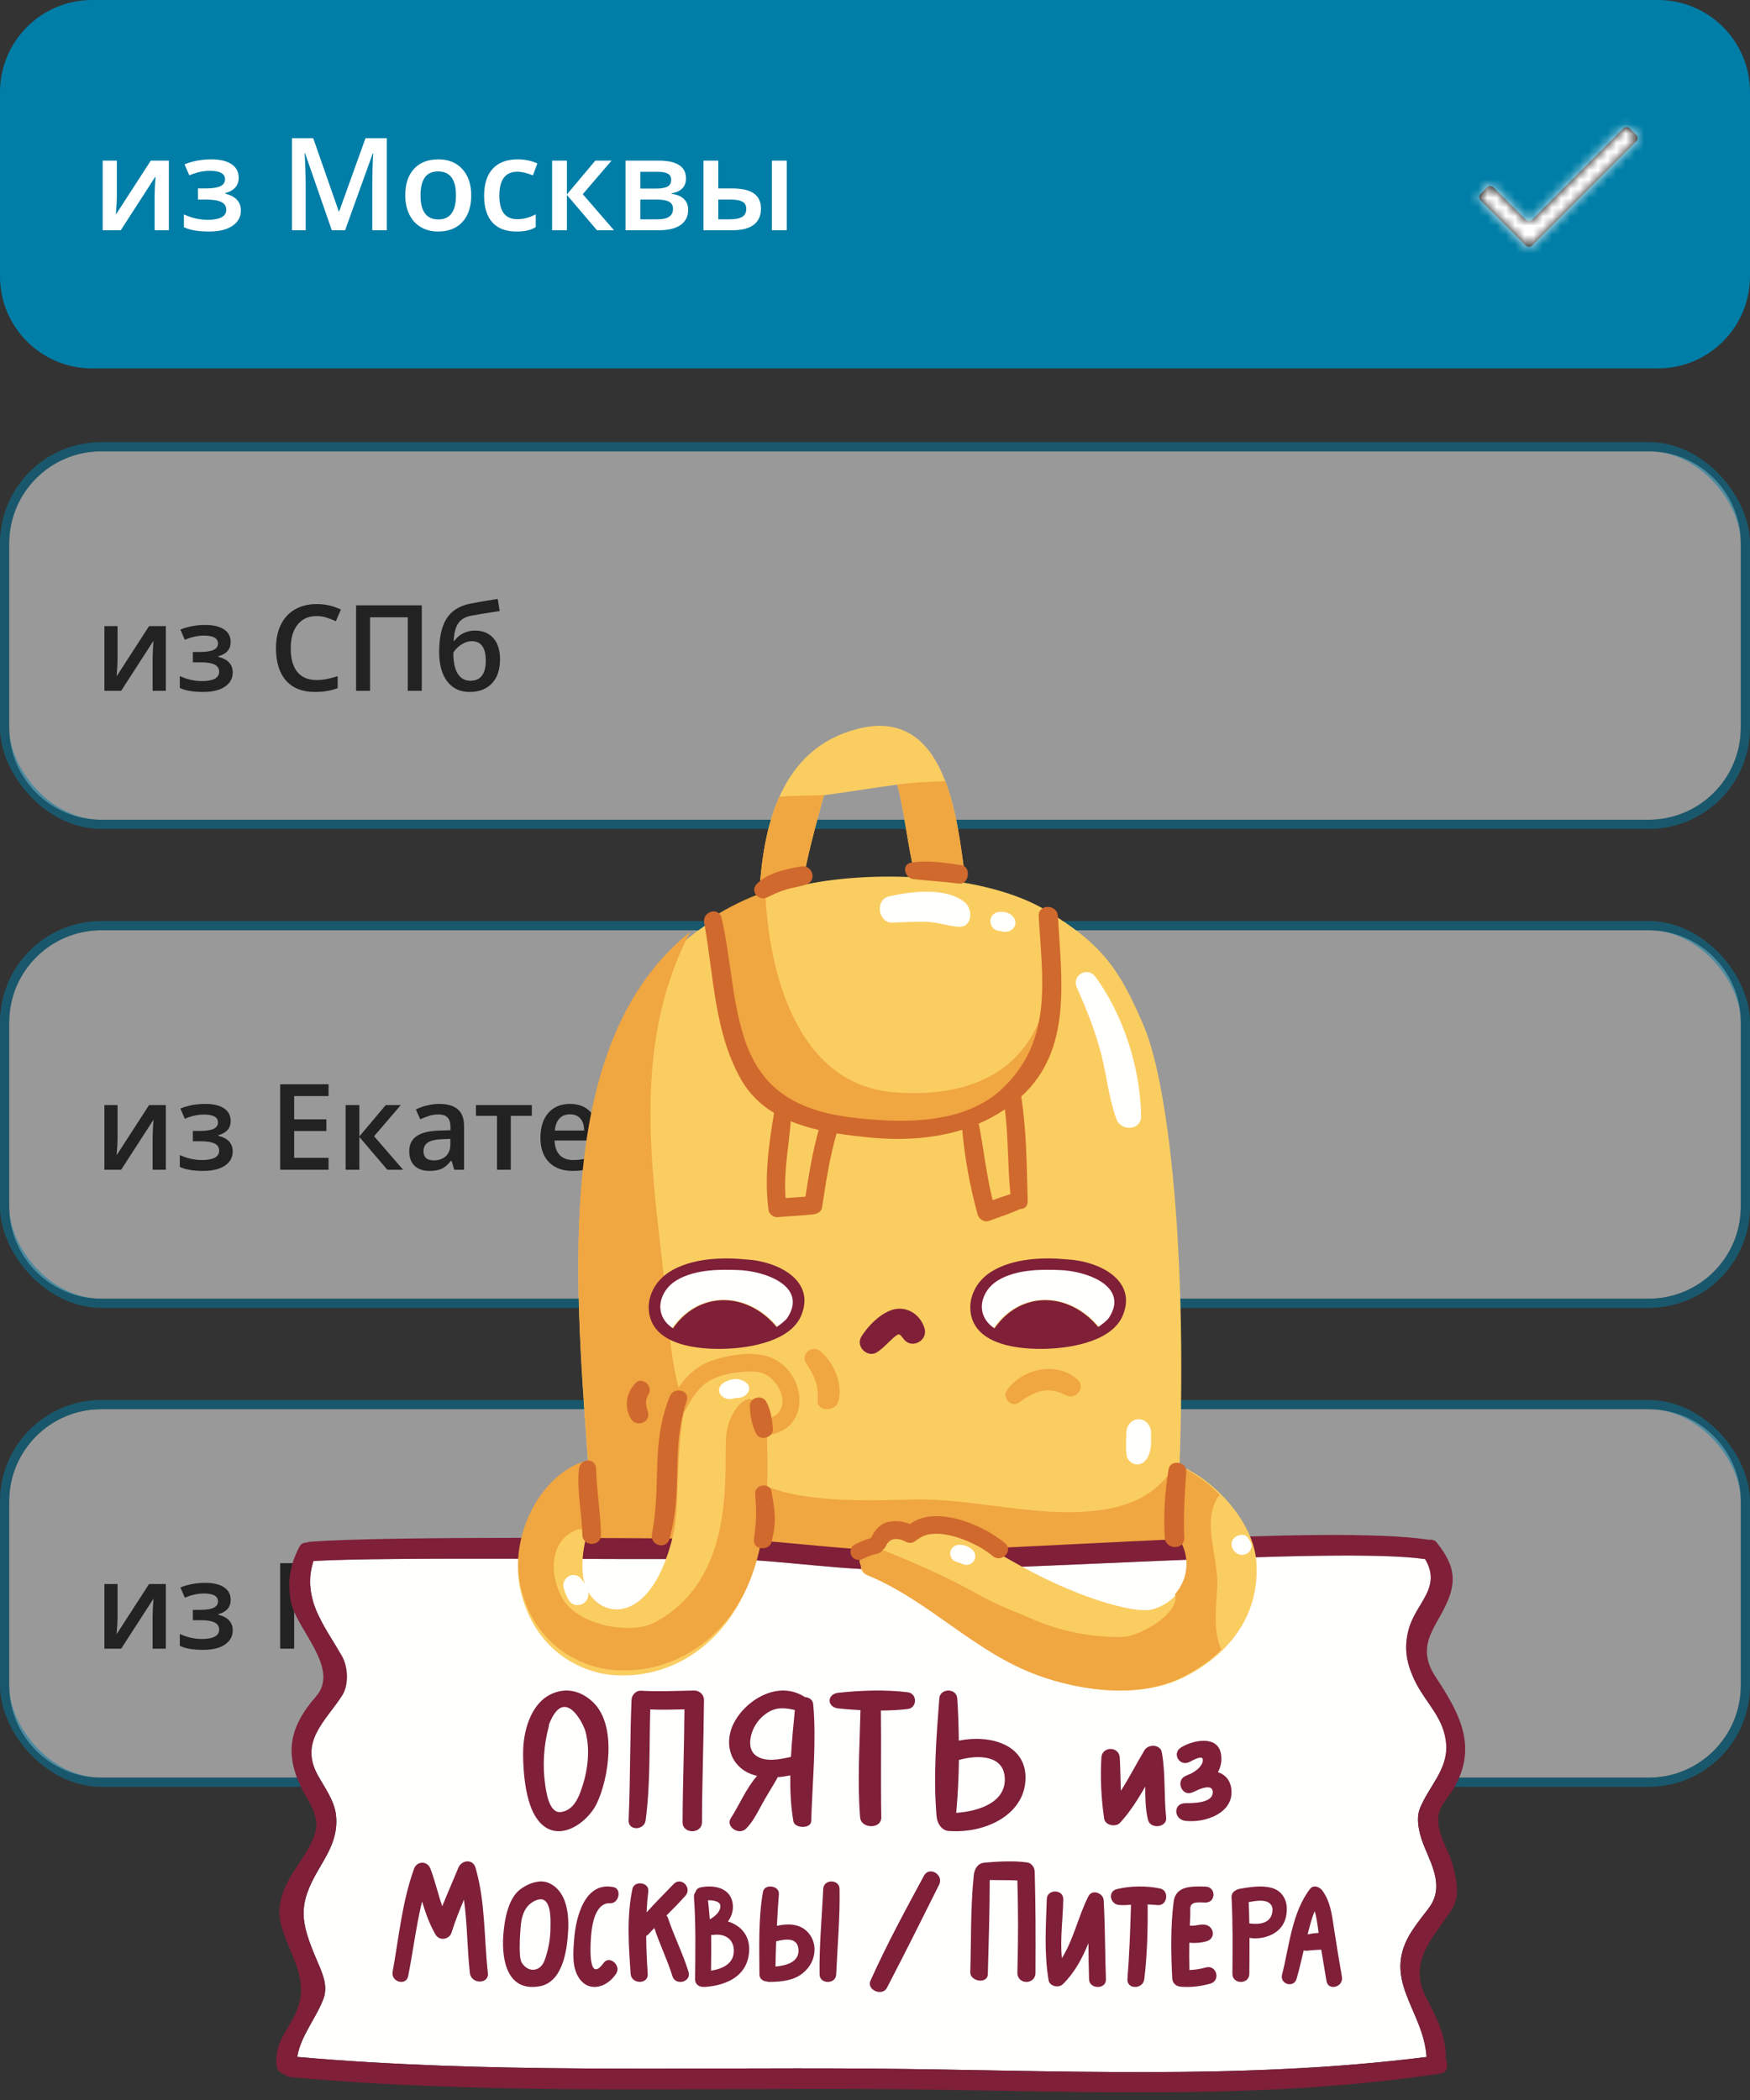 <svg width="190" height="228" viewBox="0 0 190 228" fill="none" xmlns="http://www.w3.org/2000/svg">
<rect x="0" y="0" width="190" height="228" fill="#333333" stroke="none"/>
<path fill-rule="evenodd" clip-rule="evenodd" d="M0 10C0 4.477 4.477 0 10 0H180C185.523 0 190 4.477 190 10V30C190 35.523 185.523 40 180 40H10C4.477 40 0 35.523 0 30V10Z" fill="#007EA7"/>
<path d="M166.354 23.846C166.158 24.042 165.842 24.042 165.646 23.846L162.154 20.354C161.958 20.158 161.642 20.158 161.446 20.354L160.754 21.046C160.558 21.242 160.558 21.558 160.754 21.753L165.646 26.646C165.842 26.842 166.158 26.842 166.354 26.646L177.646 15.354C177.842 15.158 177.842 14.842 177.646 14.646L176.954 13.954C176.758 13.758 176.442 13.758 176.246 13.954L166.354 23.846Z" fill="black"/>
<mask id="mask0_333_7768" style="mask-type:luminance" maskUnits="userSpaceOnUse" x="160" y="13" width="18" height="14">
<path d="M166.354 23.846C166.158 24.042 165.842 24.042 165.646 23.846L162.154 20.354C161.958 20.158 161.642 20.158 161.446 20.354L160.754 21.046C160.558 21.242 160.558 21.558 160.754 21.753L165.646 26.646C165.842 26.842 166.158 26.842 166.354 26.646L177.646 15.354C177.842 15.158 177.842 14.842 177.646 14.646L176.954 13.954C176.758 13.758 176.442 13.758 176.246 13.954L166.354 23.846Z" fill="white"/>
</mask>
<g mask="url(#mask0_333_7768)">
<rect x="157" y="8" width="24" height="24" fill="white"/>
</g>
<path fill-rule="evenodd" clip-rule="evenodd" d="M1 59C1 53.477 5.477 49 11 49H179C184.523 49 189 53.477 189 59V79C189 84.523 184.523 89 179 89H11C5.477 89 1 84.523 1 79V59Z" fill="white" fill-opacity="0.5"/>
<path d="M12.762 67.98V71.579C12.762 71.998 12.728 72.613 12.661 73.426L16.184 67.98H18.005V75H16.571V71.464C16.571 71.27 16.581 70.954 16.602 70.519C16.628 70.083 16.649 69.765 16.666 69.566L13.156 75H11.334V67.98H12.762ZM21.681 70.785C22.362 70.785 22.863 70.711 23.185 70.563C23.507 70.411 23.668 70.178 23.668 69.865C23.668 69.293 23.16 69.008 22.144 69.008C21.467 69.008 20.775 69.16 20.068 69.465L19.586 68.354C20.403 68.02 21.304 67.853 22.29 67.853C23.162 67.853 23.839 68.013 24.321 68.335C24.804 68.652 25.045 69.109 25.045 69.706C25.045 70.493 24.594 71.009 23.693 71.255V71.306C24.256 71.458 24.658 71.676 24.899 71.96C25.144 72.243 25.267 72.594 25.267 73.013C25.267 73.656 24.984 74.171 24.416 74.556C23.854 74.936 23.067 75.127 22.055 75.127C20.951 75.127 20.106 74.981 19.523 74.689V73.4C20.297 73.764 21.099 73.946 21.928 73.946C22.525 73.946 22.984 73.864 23.306 73.699C23.631 73.529 23.794 73.273 23.794 72.931C23.794 72.579 23.631 72.321 23.306 72.156C22.98 71.991 22.476 71.909 21.795 71.909H20.938V70.785H21.681ZM34.37 66.888C33.498 66.888 32.812 67.197 32.313 67.814C31.814 68.432 31.564 69.285 31.564 70.373C31.564 71.511 31.803 72.372 32.281 72.956C32.764 73.54 33.46 73.832 34.37 73.832C34.763 73.832 35.144 73.794 35.512 73.718C35.88 73.637 36.263 73.536 36.661 73.413V74.714C35.933 74.989 35.108 75.127 34.185 75.127C32.827 75.127 31.784 74.716 31.056 73.895C30.328 73.07 29.964 71.892 29.964 70.36C29.964 69.395 30.14 68.551 30.491 67.827C30.847 67.103 31.359 66.549 32.027 66.164C32.696 65.779 33.481 65.586 34.382 65.586C35.33 65.586 36.206 65.785 37.01 66.183L36.464 67.446C36.151 67.298 35.819 67.169 35.468 67.059C35.121 66.945 34.755 66.888 34.37 66.888ZM45.795 75H44.272V67.021H40.178V75H38.661V65.72H45.795V75ZM47.681 70.785C47.681 69.219 47.945 68.016 48.474 67.173C49.007 66.331 49.854 65.79 51.013 65.548C51.889 65.371 52.898 65.197 54.041 65.028L54.251 66.342C52.862 66.553 51.847 66.718 51.204 66.837C50.539 66.96 50.059 67.233 49.763 67.656C49.471 68.079 49.301 68.716 49.255 69.566H49.35C49.591 69.215 49.907 68.944 50.296 68.754C50.685 68.559 51.102 68.462 51.546 68.462C52.41 68.462 53.083 68.735 53.565 69.281C54.047 69.827 54.289 70.593 54.289 71.579C54.289 72.709 53.995 73.582 53.406 74.2C52.822 74.818 52.012 75.127 50.975 75.127C49.947 75.127 49.141 74.746 48.557 73.984C47.973 73.223 47.681 72.156 47.681 70.785ZM51.077 73.908C52.185 73.908 52.74 73.18 52.74 71.725C52.74 70.32 52.238 69.617 51.235 69.617C50.96 69.617 50.694 69.676 50.435 69.795C50.177 69.913 49.938 70.07 49.718 70.265C49.502 70.459 49.335 70.66 49.217 70.868C49.217 71.866 49.376 72.624 49.693 73.14C50.01 73.652 50.471 73.908 51.077 73.908Z" fill="#222222"/>
<rect x="0.5" y="48.5" width="189" height="41" rx="10.5" stroke="#007EA7" stroke-opacity="0.5"/>
<path fill-rule="evenodd" clip-rule="evenodd" d="M1 111C1 105.477 5.477 101 11 101H179C184.523 101 189 105.477 189 111V131C189 136.523 184.523 141 179 141H11C5.477 141 1 136.523 1 131V111Z" fill="white" fill-opacity="0.5"/>
<path d="M12.762 119.979V123.579C12.762 123.998 12.728 124.613 12.661 125.426L16.184 119.979H18.005V127H16.571V123.464C16.571 123.27 16.581 122.954 16.602 122.519C16.628 122.083 16.649 121.765 16.666 121.566L13.156 127H11.334V119.979H12.762ZM21.681 122.785C22.362 122.785 22.863 122.711 23.185 122.563C23.507 122.411 23.668 122.178 23.668 121.865C23.668 121.293 23.16 121.008 22.144 121.008C21.467 121.008 20.775 121.16 20.068 121.465L19.586 120.354C20.403 120.02 21.304 119.853 22.29 119.853C23.162 119.853 23.839 120.013 24.321 120.335C24.804 120.652 25.045 121.109 25.045 121.706C25.045 122.493 24.594 123.009 23.693 123.255V123.306C24.256 123.458 24.658 123.676 24.899 123.959C25.144 124.243 25.267 124.594 25.267 125.013C25.267 125.656 24.984 126.171 24.416 126.556C23.854 126.937 23.067 127.127 22.055 127.127C20.951 127.127 20.106 126.981 19.523 126.689V125.4C20.297 125.764 21.099 125.946 21.928 125.946C22.525 125.946 22.984 125.864 23.306 125.699C23.631 125.529 23.794 125.273 23.794 124.931C23.794 124.579 23.631 124.321 23.306 124.156C22.98 123.991 22.476 123.909 21.795 123.909H20.938V122.785H21.681ZM35.671 127H30.421V117.72H35.671V119.002H31.939V121.528H35.436V122.798H31.939V125.711H35.671V127ZM41.879 119.979H43.517L40.616 123.363L43.764 127H42.05L39.016 123.439V127H37.524V119.979H39.016V123.388L41.879 119.979ZM49.318 127L49.02 126.022H48.969C48.631 126.45 48.29 126.742 47.947 126.898C47.605 127.051 47.164 127.127 46.627 127.127C45.937 127.127 45.398 126.941 45.008 126.568C44.623 126.196 44.431 125.669 44.431 124.988C44.431 124.264 44.699 123.718 45.237 123.35C45.774 122.982 46.593 122.781 47.693 122.747L48.906 122.709V122.334C48.906 121.886 48.8 121.552 48.588 121.332C48.381 121.107 48.057 120.995 47.617 120.995C47.258 120.995 46.913 121.048 46.583 121.154C46.252 121.26 45.935 121.384 45.63 121.528L45.148 120.462C45.529 120.263 45.946 120.113 46.398 120.011C46.851 119.905 47.279 119.853 47.681 119.853C48.574 119.853 49.246 120.047 49.699 120.437C50.156 120.826 50.385 121.437 50.385 122.271V127H49.318ZM47.097 125.984C47.638 125.984 48.072 125.834 48.398 125.534C48.728 125.229 48.893 124.804 48.893 124.258V123.648L47.992 123.687C47.289 123.712 46.777 123.83 46.456 124.042C46.138 124.249 45.98 124.569 45.98 125C45.98 125.314 46.073 125.557 46.259 125.73C46.445 125.9 46.724 125.984 47.097 125.984ZM57.742 119.979V121.147H55.456V127H53.959V121.147H51.673V119.979H57.742ZM62.16 127.127C61.068 127.127 60.213 126.81 59.595 126.175C58.982 125.536 58.675 124.658 58.675 123.541C58.675 122.394 58.96 121.492 59.532 120.836C60.103 120.181 60.888 119.853 61.887 119.853C62.813 119.853 63.546 120.134 64.083 120.697C64.62 121.26 64.889 122.034 64.889 123.02V123.826H60.211C60.232 124.507 60.416 125.032 60.763 125.4C61.11 125.764 61.599 125.946 62.23 125.946C62.644 125.946 63.029 125.908 63.385 125.832C63.745 125.752 64.13 125.62 64.54 125.438V126.651C64.176 126.824 63.808 126.947 63.435 127.019C63.063 127.091 62.638 127.127 62.16 127.127ZM61.887 120.982C61.413 120.982 61.032 121.133 60.744 121.433C60.461 121.734 60.291 122.172 60.236 122.747H63.423C63.414 122.167 63.275 121.729 63.004 121.433C62.733 121.133 62.361 120.982 61.887 120.982ZM70.145 127.127C69.256 127.127 68.567 126.807 68.076 126.168H67.987C68.046 126.761 68.076 127.121 68.076 127.248V130.123H66.584V119.979H67.79C67.824 120.111 67.894 120.424 67.999 120.919H68.076C68.541 120.208 69.239 119.853 70.17 119.853C71.046 119.853 71.728 120.17 72.214 120.805C72.705 121.439 72.951 122.33 72.951 123.477C72.951 124.624 72.701 125.519 72.202 126.162C71.707 126.805 71.021 127.127 70.145 127.127ZM69.783 121.071C69.191 121.071 68.757 121.245 68.482 121.592C68.211 121.939 68.076 122.493 68.076 123.255V123.477C68.076 124.332 68.211 124.952 68.482 125.337C68.753 125.718 69.195 125.908 69.809 125.908C70.325 125.908 70.723 125.697 71.002 125.273C71.281 124.85 71.421 124.247 71.421 123.464C71.421 122.677 71.281 122.083 71.002 121.681C70.727 121.274 70.321 121.071 69.783 121.071ZM76.112 119.979V123.579C76.112 123.998 76.078 124.613 76.01 125.426L79.533 119.979H81.355V127H79.92V123.464C79.92 123.27 79.931 122.954 79.952 122.519C79.978 122.083 79.999 121.765 80.016 121.566L76.505 127H74.684V119.979H76.112ZM84.973 119.979V122.798H88.28V119.979H89.772V127H88.28V123.972H84.973V127H83.481V119.979H84.973ZM91.505 122.785C91.505 121.219 91.769 120.015 92.298 119.173C92.832 118.331 93.678 117.79 94.837 117.548C95.713 117.371 96.723 117.197 97.865 117.028L98.075 118.342C96.687 118.553 95.671 118.718 95.028 118.837C94.363 118.96 93.883 119.233 93.587 119.656C93.295 120.079 93.126 120.716 93.079 121.566H93.174C93.415 121.215 93.731 120.944 94.12 120.754C94.509 120.559 94.926 120.462 95.371 120.462C96.234 120.462 96.907 120.735 97.389 121.281C97.872 121.827 98.113 122.593 98.113 123.579C98.113 124.708 97.819 125.582 97.231 126.2C96.647 126.818 95.836 127.127 94.799 127.127C93.771 127.127 92.965 126.746 92.381 125.984C91.797 125.223 91.505 124.156 91.505 122.785ZM94.901 125.908C96.01 125.908 96.564 125.18 96.564 123.725C96.564 122.32 96.062 121.617 95.06 121.617C94.784 121.617 94.518 121.676 94.26 121.795C94.002 121.913 93.763 122.07 93.543 122.265C93.327 122.459 93.159 122.66 93.041 122.868C93.041 123.866 93.2 124.624 93.517 125.14C93.835 125.652 94.296 125.908 94.901 125.908ZM98.767 119.979H100.392L101.82 123.959C102.036 124.527 102.18 125.06 102.251 125.559H102.302C102.34 125.326 102.41 125.045 102.512 124.715C102.613 124.381 103.151 122.802 104.124 119.979H105.736L102.734 127.933C102.188 129.393 101.278 130.123 100.004 130.123C99.674 130.123 99.353 130.087 99.04 130.015V128.834C99.264 128.885 99.52 128.911 99.808 128.911C100.527 128.911 101.033 128.494 101.325 127.66L101.585 127L98.767 119.979ZM110.364 127.127C109.475 127.127 108.785 126.807 108.294 126.168H108.206C108.265 126.761 108.294 127.121 108.294 127.248V130.123H106.803V119.979H108.009C108.043 120.111 108.112 120.424 108.218 120.919H108.294C108.76 120.208 109.458 119.853 110.389 119.853C111.265 119.853 111.946 120.17 112.433 120.805C112.924 121.439 113.169 122.33 113.169 123.477C113.169 124.624 112.92 125.519 112.42 126.162C111.925 126.805 111.24 127.127 110.364 127.127ZM110.002 121.071C109.41 121.071 108.976 121.245 108.701 121.592C108.43 121.939 108.294 122.493 108.294 123.255V123.477C108.294 124.332 108.43 124.952 108.701 125.337C108.972 125.718 109.414 125.908 110.027 125.908C110.544 125.908 110.941 125.697 111.221 125.273C111.5 124.85 111.64 124.247 111.64 123.464C111.64 122.677 111.5 122.083 111.221 121.681C110.946 121.274 110.539 121.071 110.002 121.071ZM119.441 119.979V121.147H116.394V127H114.902V119.979H119.441ZM125.186 127L124.887 126.022H124.836C124.498 126.45 124.157 126.742 123.814 126.898C123.472 127.051 123.032 127.127 122.494 127.127C121.804 127.127 121.265 126.941 120.875 126.568C120.49 126.196 120.298 125.669 120.298 124.988C120.298 124.264 120.567 123.718 121.104 123.35C121.641 122.982 122.46 122.781 123.561 122.747L124.773 122.709V122.334C124.773 121.886 124.667 121.552 124.456 121.332C124.248 121.107 123.924 120.995 123.484 120.995C123.125 120.995 122.78 121.048 122.45 121.154C122.12 121.26 121.802 121.384 121.498 121.528L121.015 120.462C121.396 120.263 121.813 120.113 122.266 120.011C122.718 119.905 123.146 119.853 123.548 119.853C124.441 119.853 125.114 120.047 125.566 120.437C126.023 120.826 126.252 121.437 126.252 122.271V127H125.186ZM122.964 125.984C123.506 125.984 123.939 125.834 124.265 125.534C124.595 125.229 124.76 124.804 124.76 124.258V123.648L123.859 123.687C123.156 123.712 122.644 123.83 122.323 124.042C122.005 124.249 121.847 124.569 121.847 125C121.847 125.314 121.94 125.557 122.126 125.73C122.312 125.9 122.591 125.984 122.964 125.984Z" fill="#222222"/>
<rect x="0.5" y="100.5" width="189" height="41" rx="10.5" stroke="#007EA7" stroke-opacity="0.5"/>
<path fill-rule="evenodd" clip-rule="evenodd" d="M1 163C1 157.477 5.477 153 11 153H179C184.523 153 189 157.477 189 163V183C189 188.523 184.523 193 179 193H11C5.477 193 1 188.523 1 183V163Z" fill="white" fill-opacity="0.5"/>
<path d="M12.762 171.979V175.579C12.762 175.998 12.728 176.613 12.661 177.426L16.184 171.979H18.005V179H16.571V175.464C16.571 175.27 16.581 174.954 16.602 174.519C16.628 174.083 16.649 173.765 16.666 173.566L13.156 179H11.334V171.979H12.762ZM21.681 174.785C22.362 174.785 22.863 174.711 23.185 174.563C23.507 174.411 23.668 174.178 23.668 173.865C23.668 173.293 23.16 173.008 22.144 173.008C21.467 173.008 20.775 173.16 20.068 173.465L19.586 172.354C20.403 172.02 21.304 171.853 22.29 171.853C23.162 171.853 23.839 172.013 24.321 172.335C24.804 172.652 25.045 173.109 25.045 173.706C25.045 174.493 24.594 175.009 23.693 175.255V175.306C24.256 175.458 24.658 175.676 24.899 175.959C25.144 176.243 25.267 176.594 25.267 177.013C25.267 177.656 24.984 178.171 24.416 178.556C23.854 178.937 23.067 179.127 22.055 179.127C20.951 179.127 20.106 178.981 19.523 178.689V177.4C20.297 177.764 21.099 177.946 21.928 177.946C22.525 177.946 22.984 177.864 23.306 177.699C23.631 177.529 23.794 177.273 23.794 176.931C23.794 176.579 23.631 176.321 23.306 176.156C22.98 175.991 22.476 175.909 21.795 175.909H20.938V174.785H21.681ZM37.544 179H35.76L31.939 174.296V179H30.421V169.72H31.939V174.214L35.696 169.72H37.359L33.614 174.201L37.544 179ZM43.009 179L42.71 178.022H42.66C42.321 178.45 41.98 178.742 41.638 178.898C41.295 179.051 40.855 179.127 40.317 179.127C39.628 179.127 39.088 178.941 38.699 178.568C38.314 178.196 38.121 177.669 38.121 176.988C38.121 176.264 38.39 175.718 38.927 175.35C39.465 174.982 40.283 174.781 41.384 174.747L42.596 174.709V174.334C42.596 173.886 42.49 173.552 42.279 173.332C42.072 173.107 41.748 172.995 41.308 172.995C40.948 172.995 40.603 173.048 40.273 173.154C39.943 173.26 39.626 173.384 39.321 173.528L38.838 172.462C39.219 172.263 39.636 172.113 40.089 172.011C40.542 171.905 40.969 171.853 41.371 171.853C42.264 171.853 42.937 172.047 43.39 172.437C43.847 172.826 44.075 173.437 44.075 174.271V179H43.009ZM40.787 177.984C41.329 177.984 41.763 177.834 42.088 177.534C42.419 177.229 42.584 176.804 42.584 176.258V175.648L41.682 175.687C40.98 175.712 40.468 175.83 40.146 176.042C39.829 176.249 39.67 176.569 39.67 177C39.67 177.314 39.763 177.557 39.949 177.73C40.135 177.9 40.415 177.984 40.787 177.984ZM47.706 174.785C48.387 174.785 48.889 174.711 49.21 174.563C49.532 174.411 49.693 174.178 49.693 173.865C49.693 173.293 49.185 173.008 48.169 173.008C47.492 173.008 46.8 173.16 46.094 173.465L45.611 172.354C46.428 172.02 47.329 171.853 48.315 171.853C49.187 171.853 49.864 172.013 50.347 172.335C50.829 172.652 51.07 173.109 51.07 173.706C51.07 174.493 50.62 175.009 49.718 175.255V175.306C50.281 175.458 50.683 175.676 50.924 175.959C51.17 176.243 51.292 176.594 51.292 177.013C51.292 177.656 51.009 178.171 50.442 178.556C49.879 178.937 49.092 179.127 48.081 179.127C46.976 179.127 46.132 178.981 45.548 178.689V177.4C46.322 177.764 47.124 177.946 47.954 177.946C48.55 177.946 49.009 177.864 49.331 177.699C49.657 177.529 49.82 177.273 49.82 176.931C49.82 176.579 49.657 176.321 49.331 176.156C49.005 175.991 48.502 175.909 47.82 175.909H46.963V174.785H47.706ZM57.304 179L57.005 178.022H56.955C56.616 178.45 56.275 178.742 55.933 178.898C55.59 179.051 55.15 179.127 54.612 179.127C53.922 179.127 53.383 178.941 52.994 178.568C52.609 178.196 52.416 177.669 52.416 176.988C52.416 176.264 52.685 175.718 53.222 175.35C53.76 174.982 54.578 174.781 55.679 174.747L56.891 174.709V174.334C56.891 173.886 56.785 173.552 56.574 173.332C56.366 173.107 56.043 172.995 55.602 172.995C55.243 172.995 54.898 173.048 54.568 173.154C54.238 173.26 53.92 173.384 53.616 173.528L53.133 172.462C53.514 172.263 53.931 172.113 54.384 172.011C54.837 171.905 55.264 171.853 55.666 171.853C56.559 171.853 57.232 172.047 57.685 172.437C58.142 172.826 58.37 173.437 58.37 174.271V179H57.304ZM55.082 177.984C55.624 177.984 56.057 177.834 56.383 177.534C56.713 177.229 56.878 176.804 56.878 176.258V175.648L55.977 175.687C55.275 175.712 54.763 175.83 54.441 176.042C54.123 176.249 53.965 176.569 53.965 177C53.965 177.314 54.058 177.557 54.244 177.73C54.43 177.9 54.71 177.984 55.082 177.984ZM61.944 171.979V174.798H65.251V171.979H66.743V179H65.251V175.972H61.944V179H60.452V171.979H61.944ZM70.31 171.979V175.579C70.31 175.998 70.276 176.613 70.209 177.426L73.731 171.979H75.553V179H74.119V175.464C74.119 175.27 74.129 174.954 74.15 174.519C74.176 174.083 74.197 173.765 74.214 173.566L70.704 179H68.882V171.979H70.31Z" fill="#222222"/>
<rect x="0.5" y="152.5" width="189" height="41" rx="10.5" stroke="#007EA7" stroke-opacity="0.5"/>
<path d="M12.687 17.439V21.315C12.687 21.767 12.65 22.43 12.577 23.305L16.371 17.439H18.333V25H16.788V21.192C16.788 20.983 16.799 20.643 16.822 20.174C16.85 19.704 16.872 19.363 16.891 19.148L13.11 25H11.148V17.439H12.687ZM22.291 20.461C23.025 20.461 23.565 20.381 23.911 20.222C24.258 20.058 24.431 19.807 24.431 19.47C24.431 18.855 23.884 18.547 22.79 18.547C22.061 18.547 21.316 18.711 20.555 19.039L20.035 17.843C20.915 17.483 21.885 17.303 22.947 17.303C23.886 17.303 24.615 17.476 25.135 17.822C25.654 18.164 25.914 18.656 25.914 19.299C25.914 20.146 25.429 20.703 24.458 20.967V21.021C25.064 21.186 25.497 21.42 25.757 21.726C26.021 22.031 26.153 22.409 26.153 22.86C26.153 23.553 25.848 24.107 25.237 24.521C24.631 24.932 23.784 25.137 22.694 25.137C21.505 25.137 20.596 24.98 19.967 24.665V23.277C20.801 23.669 21.664 23.865 22.558 23.865C23.2 23.865 23.695 23.776 24.041 23.599C24.392 23.416 24.567 23.141 24.567 22.771C24.567 22.393 24.392 22.115 24.041 21.938C23.69 21.76 23.148 21.671 22.414 21.671H21.491V20.461H22.291ZM36.024 25L33.126 16.653H33.071C33.149 17.893 33.188 19.055 33.188 20.14V25H31.704V15.006H34.008L36.783 22.956H36.824L39.682 15.006H41.992V25H40.42V20.058C40.42 19.561 40.431 18.914 40.454 18.116C40.481 17.319 40.504 16.836 40.523 16.667H40.468L37.467 25H36.024ZM51.159 21.206C51.159 22.441 50.842 23.405 50.209 24.098C49.575 24.79 48.694 25.137 47.563 25.137C46.857 25.137 46.233 24.977 45.69 24.658C45.148 24.339 44.731 23.881 44.44 23.284C44.148 22.687 44.002 21.994 44.002 21.206C44.002 19.98 44.316 19.023 44.945 18.335C45.574 17.647 46.461 17.303 47.605 17.303C48.698 17.303 49.564 17.656 50.202 18.362C50.84 19.064 51.159 20.012 51.159 21.206ZM45.656 21.206C45.656 22.951 46.301 23.824 47.591 23.824C48.867 23.824 49.505 22.951 49.505 21.206C49.505 19.479 48.862 18.615 47.577 18.615C46.903 18.615 46.413 18.838 46.107 19.285C45.807 19.732 45.656 20.372 45.656 21.206ZM56.06 25.137C54.917 25.137 54.046 24.804 53.449 24.139C52.857 23.469 52.56 22.509 52.56 21.261C52.56 19.989 52.87 19.012 53.49 18.328C54.115 17.645 55.015 17.303 56.19 17.303C56.988 17.303 57.706 17.451 58.344 17.747L57.858 19.039C57.179 18.775 56.619 18.643 56.177 18.643C54.869 18.643 54.215 19.511 54.215 21.247C54.215 22.095 54.377 22.733 54.7 23.161C55.028 23.585 55.507 23.797 56.136 23.797C56.851 23.797 57.528 23.619 58.166 23.264V24.665C57.879 24.834 57.571 24.954 57.243 25.027C56.92 25.1 56.525 25.137 56.06 25.137ZM64.633 17.439H66.397L63.273 21.083L66.663 25H64.817L61.55 21.165V25H59.943V17.439H61.55V21.11L64.633 17.439ZM74.477 19.374C74.477 20.267 73.955 20.807 72.911 20.994V21.049C73.495 21.117 73.941 21.302 74.251 21.602C74.561 21.903 74.716 22.293 74.716 22.771C74.716 23.487 74.442 24.038 73.895 24.426C73.353 24.809 72.562 25 71.523 25H67.914V17.439H71.51C73.488 17.439 74.477 18.084 74.477 19.374ZM73.068 22.676C73.068 22.311 72.927 22.054 72.644 21.903C72.362 21.748 71.938 21.671 71.373 21.671H69.52V23.811H71.414C72.517 23.811 73.068 23.432 73.068 22.676ZM72.87 19.511C72.87 19.21 72.752 18.994 72.515 18.861C72.282 18.725 71.934 18.656 71.469 18.656H69.52V20.475H71.23C71.767 20.475 72.175 20.406 72.453 20.27C72.731 20.128 72.87 19.875 72.87 19.511ZM77.983 20.461H79.515C80.572 20.461 81.353 20.643 81.859 21.008C82.365 21.372 82.618 21.919 82.618 22.648C82.618 23.428 82.354 24.016 81.825 24.412C81.301 24.804 80.531 25 79.515 25H76.377V17.439H77.983V20.461ZM81.025 22.689C81.025 22.311 80.884 22.047 80.602 21.896C80.324 21.746 79.922 21.671 79.398 21.671H77.983V23.811H79.193C79.841 23.811 80.308 23.719 80.595 23.537C80.882 23.355 81.025 23.072 81.025 22.689ZM85.421 25H83.808V17.439H85.421V25Z" fill="white"/>
<path fill-rule="evenodd" clip-rule="evenodd" d="M93.129 79.129C84.811 81.234 82.8 89.576 82.433 97.356C82.866 97.209 83.314 97.104 83.695 97.018C84.803 96.761 85.923 96.542 87.05 96.378C87.629 92.96 88.547 89.674 89.455 86.337C92.113 86.003 94.753 85.524 97.418 85.196C98.265 88.465 98.535 91.842 99.362 95.094C100.503 95.028 101.904 95.486 102.817 95.541C103.375 95.58 104.083 95.594 104.77 95.693C104.799 95.573 104.806 95.442 104.787 95.302C103.915 88.877 102.782 76.683 93.129 79.129Z" fill="#FACD61"/>
<path fill-rule="evenodd" clip-rule="evenodd" d="M102.818 95.538C103.375 95.577 104.084 95.591 104.771 95.69C104.799 95.571 104.807 95.439 104.788 95.299C104.389 92.356 103.933 88.212 102.635 84.809C100.184 84.917 99.422 84.937 97.418 85.178C98.265 88.451 98.536 91.834 99.362 95.09C100.504 95.025 101.904 95.483 102.818 95.538ZM82.433 97.356C82.609 93.614 83.172 89.747 84.623 86.501C86.973 86.337 87.96 86.408 89.455 86.32C88.547 89.663 87.629 92.953 87.05 96.377C85.923 96.541 84.803 96.76 83.695 97.017C83.314 97.104 82.866 97.209 82.433 97.356Z" fill="#F0A641"/>
<path fill-rule="evenodd" clip-rule="evenodd" d="M77.793 168.067C84.667 168.105 91.36 169.324 98.234 169.36C104.298 169.394 116.025 168.678 127.622 168.162C129.44 139.145 127.037 118.131 124.206 111.444C121.53 105.126 119.571 102.449 113.617 98.86C106.799 94.752 94.295 94.435 86.806 96.166C55.637 103.369 63.319 143.056 64.431 167.983C70.527 168.005 75.651 168.055 77.793 168.067Z" fill="#FACD61"/>
<path fill-rule="evenodd" clip-rule="evenodd" d="M77.703 167.523C84.543 167.56 91.202 168.779 98.042 168.815C104.075 168.848 115.744 168.133 127.282 167.617C127.467 164.637 127.607 161.744 127.708 158.939C125.684 162.198 122.742 163.87 117.393 164.151C111.566 164.46 105.141 162.683 99.311 162.804C94.596 162.899 87.972 163.199 83.469 161.458C74.074 157.823 73.182 150.733 72.411 142C71.3 129.413 67.927 114.605 74.935 101.174C57.894 114.786 63.477 146.378 64.411 167.439C70.475 167.46 75.573 167.51 77.703 167.523Z" fill="#F0A641"/>
<path fill-rule="evenodd" clip-rule="evenodd" d="M80.912 115.512C84.311 121.271 90.744 123.209 97.103 122.975C102.423 122.779 108.859 121.587 111.834 116.514C113.641 113.437 114.546 110.059 114.613 106.465C114.65 104.568 114.378 102.689 114.265 100.807C114.349 104.861 113.922 109.049 112.189 112.185C109.098 117.775 102.938 119.079 96.994 118.585C86.677 117.725 83.448 105.883 83.094 96.81C81.039 97.543 79.191 98.449 77.523 99.501C78.09 104.816 78.172 110.872 80.912 115.512Z" fill="#F0A641"/>
<path fill-rule="evenodd" clip-rule="evenodd" d="M155.074 207.233C154.478 208.004 153.889 208.752 153.348 209.566C149.812 214.891 154.555 218.162 154.883 223.329C134.721 225.866 114.519 224.747 94.264 224.592C73.614 224.436 52.872 225.136 32.274 223.323C32.582 221.151 34.385 219.014 35.121 216.993C35.63 215.584 35.005 214.24 34.458 212.965C32.575 208.577 32.281 206.85 34.683 202.807C35.797 200.932 36.724 199.287 36.477 197.056C36.3 195.464 35.201 194.03 34.466 192.66C32.522 189.038 35.381 186.835 37.143 184.09C37.904 182.907 37.785 180.919 37.093 179.742C35.099 176.35 32.766 173.507 34.034 169.484C41.828 169 69.907 169.386 75.762 169.23C82.561 169.055 89.203 170.309 96.001 170.444C108.769 170.694 145.276 167.888 154.723 169.275C156.573 172.382 153.731 174.01 152.951 176.865C152.404 178.861 152.668 180.456 153.528 182.323C154.699 184.864 156.854 186.477 157.018 189.488C157.164 192.15 155.047 194.081 154.153 196.367C153.654 197.655 154.196 199.439 154.686 200.604C155.621 202.83 156.762 205.049 155.074 207.233Z" fill="#FFFFFE"/>
<path fill-rule="evenodd" clip-rule="evenodd" d="M155.074 207.233C154.478 208.004 153.889 208.752 153.348 209.566C149.812 214.891 154.555 218.162 154.883 223.329C134.721 225.866 114.519 224.747 94.264 224.592C73.614 224.436 52.872 225.136 32.274 223.323C32.582 221.151 34.385 219.014 35.121 216.993C35.63 215.584 35.005 214.24 34.458 212.965C32.575 208.577 32.282 206.85 34.683 202.808C35.797 200.932 36.724 199.287 36.477 197.056C36.3 195.464 35.201 194.03 34.466 192.66C32.522 189.038 35.381 186.835 37.143 184.09C37.904 182.907 37.785 180.919 37.093 179.742C35.099 176.35 32.766 173.507 34.034 169.484C41.828 169 69.907 169.386 75.762 169.23C82.561 169.055 89.203 170.309 96.001 170.444C108.769 170.694 145.276 167.888 154.723 169.275C156.573 172.382 153.731 174.01 152.951 176.865C152.404 178.861 152.668 180.456 153.528 182.323C154.699 184.864 156.854 186.477 157.018 189.488C157.164 192.15 155.048 194.081 154.153 196.367C153.654 197.655 154.196 199.439 154.686 200.604C155.621 202.83 156.762 205.049 155.074 207.233ZM156.215 196.942C156.378 196.037 157.363 194.979 157.822 194.196C160.506 189.596 158.426 185.957 155.854 182.042C153.45 178.384 156.317 176.412 157.399 173.244C158.191 170.922 157.444 169.348 156.004 167.493C155.78 167.204 155.47 167.126 155.173 167.182C144.232 165.481 109.737 168.43 97.715 168.363C90.901 168.327 84.268 167.103 77.455 167.065C71.474 167.028 42.063 166.727 33.579 167.4C33.477 167.409 33.399 167.445 33.312 167.474C32.987 167.472 32.672 167.606 32.499 167.948C31.475 169.956 31.213 171.515 31.549 173.745C32.001 176.749 37.025 181.101 34.3 184.2C31.381 187.518 30.796 190.54 32.972 194.591C33.571 195.709 34.19 196.534 34.34 197.89C34.536 199.651 32.397 202.264 31.532 203.755C30.654 205.268 30.03 207.092 30.487 208.857C31.37 212.283 33.697 214.813 32.166 218.411C31.21 220.664 29.857 221.554 30.012 224.168C30.047 224.75 30.432 225.093 30.869 225.205C31.042 225.374 31.274 225.495 31.568 225.522C52.397 227.404 73.381 226.705 94.264 226.808C115.027 226.909 135.796 228.236 156.431 225.129C157.137 225.021 157.27 224.178 156.986 223.633C157.026 221.088 156.036 219.155 154.869 216.94C152.782 212.956 155.641 210.379 157.579 207.397C158.554 205.894 158.156 204.026 157.714 202.433C157.202 200.604 155.85 198.961 156.215 196.942Z" fill="#7F1F38"/>
<path fill-rule="evenodd" clip-rule="evenodd" d="M127.163 165.554H127.166C127.166 165.536 127.165 165.542 127.163 165.554Z" fill="#93B5BC"/>
<path fill-rule="evenodd" clip-rule="evenodd" d="M126.665 165.543C126.659 165.543 126.653 165.543 126.646 165.543C126.577 166.724 126.653 165.631 126.665 165.543Z" fill="#93B5BC"/>
<path fill-rule="evenodd" clip-rule="evenodd" d="M89.094 146.71C88.202 145.947 86.88 147.016 87.503 147.969C88.385 149.32 88.912 150.421 88.776 152.035C88.667 153.288 90.683 153.288 91.007 152.202C91.557 150.362 90.56 147.962 89.094 146.71Z" fill="#F0A641"/>
<path fill-rule="evenodd" clip-rule="evenodd" d="M100.378 144.225C99.904 142.608 98.264 141.67 96.705 142.268C95.422 142.762 94.267 143.935 93.528 145.103C92.849 146.176 94.175 147.463 95.198 146.826C95.885 146.398 96.407 145.762 97.017 145.232C97.766 144.585 97.663 144.911 98.23 145.514C99.118 146.453 100.756 145.499 100.378 144.225Z" fill="#7F1F38"/>
<path fill-rule="evenodd" clip-rule="evenodd" d="M85.229 150.015C83.208 147.215 78.477 147.826 76.076 149.56C72.893 151.866 74.067 162.543 73.099 166.621C70.421 177.943 63.568 175.473 63.277 170.85C63.087 169.266 63.483 166.535 64.404 165.002C64.289 162.975 64.148 160.869 63.992 158.701C58.933 159.781 55.112 166.993 56.558 172.863C58.217 179.604 63.55 181.644 66.553 181.867C72.655 182.323 77.503 178.868 80.097 174.321C83.142 168.983 83.251 161.632 82.997 155.563C86.68 155.674 86.951 152.398 85.229 150.015Z" fill="#FACD61"/>
<path fill-rule="evenodd" clip-rule="evenodd" d="M83.524 155.396C82.879 154.517 82.403 153.408 82.117 152.528C81.542 150.784 78.933 152.91 78.809 156.332C78.66 160.499 79.71 171.504 71.151 176.117C68.454 177.571 62.77 176.453 61.087 173.581C59.645 171.117 59.547 167.262 62.64 166.084C63.043 165.93 63.467 166.105 63.786 166.345C63.97 165.734 64.196 165.163 64.478 164.704C64.361 162.707 64.219 160.631 64.062 158.495C58.957 159.56 55.102 166.665 56.561 172.45C58.235 179.092 63.616 181.103 66.646 181.322C72.804 181.771 77.695 178.367 80.312 173.886C83.385 168.627 83.496 161.383 83.239 155.403C83.341 155.405 83.428 155.398 83.524 155.396Z" fill="#F0A641"/>
<path fill-rule="evenodd" clip-rule="evenodd" d="M136.402 169.53C136.102 165.288 131.814 160.484 127.712 158.997C127.631 161.286 127.521 163.641 127.383 166.047C130.506 169.374 128.728 173.75 125.101 174.733C123.205 175.246 116.67 173.45 109.647 169.356C107.718 168.229 104.443 166.542 101.749 166.484C100.872 166.212 100.018 166.273 99.141 166.824C99.107 166.847 99.082 166.883 99.051 166.909C98.358 166.609 97.673 166.496 97.061 166.71C96.482 166.918 95.958 167.445 95.816 168.051C95.139 168.113 94.471 168.32 93.807 168.7C93.294 168.997 93.25 169.528 93.461 169.936C93.461 170.366 93.669 170.807 94.158 171.006C100.899 173.76 105.826 179.374 112.76 181.891C117.555 183.629 123.962 184.461 128.683 182.026C133.62 179.485 136.805 175.242 136.402 169.53Z" fill="#FACD61"/>
<path fill-rule="evenodd" clip-rule="evenodd" d="M132.154 172.395C132.301 168.625 130.317 165.084 132.424 162.284C130.963 160.804 129.243 159.613 127.551 158.997C127.47 161.286 127.361 163.641 127.223 166.047C129.412 168.392 129.173 171.243 127.582 173.074C128.153 175.207 123.731 177.647 121.957 177.714C118.504 177.841 114.555 177.038 111.169 175.368C109.431 174.726 107.738 173.967 106.088 173.045C102.563 171.074 99.083 169.6 95.424 168.108C94.88 168.205 94.341 168.392 93.805 168.7C93.294 168.997 93.25 169.528 93.46 169.936C93.46 170.366 93.668 170.807 94.155 171.006C100.863 173.76 105.767 179.374 112.669 181.891C117.442 183.629 123.818 184.461 128.517 182.026C130.082 181.219 131.466 180.236 132.618 179.09C131.598 177.191 132.112 173.479 132.154 172.395Z" fill="#F0A641"/>
<path fill-rule="evenodd" clip-rule="evenodd" d="M85.641 143.095C85.427 143.421 84.781 143.898 84.454 144.121C81.196 140.16 75.844 140.029 72.933 144.268C70.668 142.775 71.379 140.071 73.311 138.906C75.523 137.567 78.497 137.704 80.143 137.75C83.176 137.837 87.948 139.568 85.641 143.095Z" fill="#FFFFFE"/>
<path fill-rule="evenodd" clip-rule="evenodd" d="M85.482 143.083C85.272 143.399 84.641 143.862 84.322 144.079C81.14 140.232 75.912 140.105 73.069 144.223C70.856 142.772 71.551 140.146 73.438 139.013C75.598 137.713 78.504 137.846 80.111 137.89C83.074 137.975 87.734 139.657 85.482 143.083ZM80.823 136.726C78.528 136.508 75.064 136.554 72.648 138.115C71.11 139.104 70.228 140.811 70.472 142.518C70.982 146.063 75.774 146.549 78.811 146.436C81.593 146.334 85.832 145.575 86.984 142.84C88.581 139.056 84.539 136.904 80.823 136.726Z" fill="#7F1F38"/>
<path fill-rule="evenodd" clip-rule="evenodd" d="M120.553 143.095C120.339 143.421 119.691 143.898 119.365 144.121C116.11 140.16 110.756 140.029 107.844 144.268C105.579 142.775 106.292 140.071 108.221 138.906C110.435 137.567 113.409 137.704 115.055 137.75C118.087 137.837 122.86 139.568 120.553 143.095Z" fill="#FFFFFE"/>
<path fill-rule="evenodd" clip-rule="evenodd" d="M120.392 143.083C120.184 143.399 119.551 143.862 119.232 144.079C116.052 140.232 110.823 140.105 107.979 144.223C105.767 142.772 106.463 140.146 108.347 139.013C110.51 137.713 113.414 137.846 115.023 137.89C117.983 137.975 122.646 139.657 120.392 143.083ZM115.735 136.726C113.44 136.508 109.976 136.554 107.558 138.115C106.021 139.104 105.14 140.811 105.384 142.518C105.891 146.063 110.685 146.549 113.721 146.436C116.504 146.334 120.742 145.575 121.896 142.84C123.492 139.056 119.449 136.904 115.735 136.726Z" fill="#7F1F38"/>
<path fill-rule="evenodd" clip-rule="evenodd" d="M84.561 147.848C82.647 146.564 79.973 146.966 77.879 147.533C75.291 148.24 73.966 149.955 72.739 152.18C72.15 153.249 73.797 154.196 74.397 153.133C75.147 151.798 75.819 150.551 77.245 149.797C78.478 149.15 80.02 148.937 81.393 148.901C82.857 148.864 83.803 149.42 84.515 150.629C85.275 151.919 85.114 153.513 83.529 153.976C82.415 154.304 82.881 155.991 84.01 155.687C87.81 154.672 87.455 149.789 84.561 147.848Z" fill="#F0A641"/>
<path fill-rule="evenodd" clip-rule="evenodd" d="M78.638 150.087C78.207 150.333 77.968 150.742 78.108 151.184C78.27 151.673 78.926 152.03 79.522 151.864C79.772 151.792 79.903 151.783 80.164 151.772C81.093 151.731 81.799 150.695 80.982 150.097C80.242 149.556 79.409 149.646 78.638 150.087Z" fill="#FFFFFE"/>
<path fill-rule="evenodd" clip-rule="evenodd" d="M123.89 121.193C123.821 116.04 122.023 110.324 118.965 106.085C118.078 104.856 116.327 105.9 116.918 107.23C117.991 109.641 118.946 112.016 119.591 114.566C120.175 116.877 120.385 119.299 121.232 121.541C121.731 122.868 123.91 122.73 123.89 121.193Z" fill="#FFFFFE"/>
<path fill-rule="evenodd" clip-rule="evenodd" d="M123.63 154.087C122.89 154.087 122.303 154.741 122.291 155.525C122.275 156.376 122.199 157.202 122.325 158.045C122.387 158.477 122.794 158.839 123.165 158.95C123.718 159.113 124.214 158.837 124.526 158.354C125.053 157.538 124.986 156.474 124.969 155.525C124.958 154.741 124.37 154.087 123.63 154.087Z" fill="#FFFFFE"/>
<path fill-rule="evenodd" clip-rule="evenodd" d="M108.669 101.1C108.624 101.106 108.59 101.094 108.574 101.062C109.766 101.544 110.782 100.376 109.947 99.472C109.627 99.121 109.167 98.995 108.669 98.993C107.139 98.979 107.149 101.052 108.669 101.1Z" fill="#FFFFFE"/>
<path fill-rule="evenodd" clip-rule="evenodd" d="M96.533 97.319C94.97 97.666 95.323 100.234 96.91 100.171C98.113 100.124 99.317 100.053 100.52 100.078C101.719 100.104 102.835 100.516 104.019 100.622C105.577 100.763 105.69 98.709 104.726 97.942C102.638 96.292 98.922 96.784 96.533 97.319Z" fill="#FFFFFE"/>
<path fill-rule="evenodd" clip-rule="evenodd" d="M63.219 171.558C62.928 171.137 62.484 170.895 61.974 171.039C61.413 171.198 61.022 171.843 61.203 172.431C61.38 172.997 61.539 173.454 61.91 173.924C62.234 174.335 62.901 174.359 63.316 174.109C63.772 173.835 63.974 173.284 63.849 172.762C63.734 172.292 63.489 171.946 63.219 171.558Z" fill="#FFFFFE"/>
<path fill-rule="evenodd" clip-rule="evenodd" d="M105.415 168.119C105.027 167.839 104.572 167.697 104.094 167.729C103.674 167.757 103.308 167.994 103.192 168.416C103.063 168.891 103.349 169.454 103.846 169.57C104.134 169.636 104.397 169.781 104.681 169.871C105.089 169.992 105.548 169.793 105.758 169.43C106.04 168.947 105.838 168.424 105.415 168.119Z" fill="#FFFFFE"/>
<path fill-rule="evenodd" clip-rule="evenodd" d="M135.739 167.382C135.766 167.417 135.611 167.154 135.578 167.086C135.19 166.299 134.043 166.65 133.778 167.303C133.634 167.659 133.727 168.035 133.953 168.345C134.263 168.777 134.858 168.961 135.368 168.686C135.815 168.447 136.074 167.801 135.739 167.382Z" fill="#FFFFFE"/>
<path fill-rule="evenodd" clip-rule="evenodd" d="M68.946 150.215C68.477 150.784 68.168 151.315 68.079 152.056C67.999 152.747 68.143 153.49 68.525 154.075C69.125 154.996 70.69 154.427 70.347 153.306C70.114 152.545 69.991 152.079 70.422 151.355C70.957 150.455 69.636 149.375 68.946 150.215ZM107.772 168.937C106.124 167.508 101.703 165.526 99.691 167.1C99.618 167.159 99.544 167.186 99.469 167.218C99.211 167.494 98.804 167.628 98.351 167.392C97.453 166.926 96.591 166.907 96.141 167.929C96.07 168.093 95.956 168.192 95.829 168.266C95.733 168.461 95.549 168.62 95.263 168.681C94.704 168.797 94.191 169.003 93.682 169.251C93.243 169.464 92.717 169.374 92.458 168.93C92.222 168.528 92.342 167.922 92.778 167.703C93.355 167.414 93.954 167.15 94.577 166.985C94.937 166.153 95.574 165.407 96.507 165.226C97.281 165.076 98.086 165.157 98.802 165.483C101.58 163.325 106.883 165.619 109.135 167.569C110.083 168.386 108.707 169.747 107.772 168.937ZM128.579 166.943C128.636 168.314 126.55 168.298 126.465 166.943C126.309 164.457 126.475 161.969 126.88 159.512C127.059 158.425 128.879 158.679 128.797 159.771C128.618 162.168 128.475 164.54 128.579 166.943ZM65.244 166.647C65.264 167.95 63.256 167.947 63.228 166.647C63.179 164.253 62.605 161.869 62.859 159.473C62.983 158.302 64.686 158.247 64.719 159.473C64.784 161.876 65.208 164.247 65.244 166.647ZM83.909 155.141C83.978 156.103 82.514 156.493 82.086 155.634C81.626 154.72 81.453 153.689 81.412 152.672C81.376 151.723 82.749 151.359 83.198 152.19C83.687 153.091 83.838 154.126 83.909 155.141ZM74.554 152.103C72.781 157.498 74.216 161.676 72.688 167.076C72.338 168.314 70.547 167.789 70.785 166.552C71.833 161.11 70.621 156.822 72.725 151.598C73.17 150.495 74.945 150.918 74.554 152.103ZM83.77 167.412C83.505 168.457 81.71 168.262 81.854 167.152C82.132 165.003 82.145 164.34 81.995 162.163C81.924 161.155 83.581 160.924 83.759 161.926C84.159 164.147 84.324 165.216 83.77 167.412ZM104.359 93.929C102.578 93.683 100.714 93.352 98.921 93.664C97.834 93.855 98.23 95.345 99.163 95.449C100.804 95.628 102.448 95.714 104.089 95.931C105.222 96.083 105.493 94.088 104.359 93.929ZM87.494 96.049C86.789 96.266 86.052 96.373 85.342 96.578C84.615 96.792 83.967 97.104 83.286 97.435C82.361 97.878 81.396 96.761 82.164 95.974C83.354 94.756 85.332 94.366 86.951 94.074C88.233 93.845 88.768 95.653 87.494 96.049ZM106.263 121.996C107.246 121.571 108.192 121.058 109.104 120.448C109.486 123.501 109.394 126.588 109.702 129.648C109.057 129.857 108.41 130.069 107.774 130.299C107.086 127.564 106.814 124.765 106.263 121.996ZM87.445 129.924C86.727 129.968 86.013 130.021 85.296 130.08C85.053 127.278 85.643 124.529 85.857 121.738C86.823 122.141 87.843 122.444 88.884 122.679C88.22 125.055 87.827 127.485 87.445 129.924ZM110.867 119.063C116.457 113.988 115.235 106.27 114.859 99.472C114.784 98.135 112.698 98.124 112.774 99.472C113.153 106.322 114.362 112.88 108.877 118.138C104.816 122.034 98.302 121.964 93.113 121.407C87.241 120.777 82.881 118.833 80.888 112.966C79.442 108.702 79.364 104.03 78.337 99.661C78.048 98.418 76.234 98.957 76.454 100.18C77.493 105.868 77.531 112.058 80.454 117.194C81.365 118.798 82.609 119.964 84.04 120.832C83.457 124.328 82.962 127.89 83.449 131.421C83.504 131.823 84.018 132.193 84.414 132.154C85.706 132.026 87.003 131.989 88.292 131.847C88.695 131.799 89.174 131.579 89.247 131.119C89.664 128.407 90.072 125.693 90.829 123.055C91.975 123.238 93.124 123.369 94.237 123.483C97.718 123.836 101.225 123.673 104.467 122.662C104.753 125.759 105.315 128.873 106.147 131.867C106.28 132.357 106.854 132.743 107.362 132.557C108.5 132.15 109.64 131.779 110.737 131.271C111.177 131.285 111.6 131.009 111.581 130.406C111.471 126.635 111.465 122.821 110.878 119.089C110.876 119.078 110.87 119.074 110.867 119.063Z" fill="#D0692D"/>
<path fill-rule="evenodd" clip-rule="evenodd" d="M117.009 149.803C114.773 147.75 110.936 148.556 109.301 150.991C108.782 151.76 109.825 152.857 110.593 152.298C112.305 151.046 113.744 150.441 115.726 151.489C116.757 152.037 117.934 150.658 117.009 149.803Z" fill="#F0A641"/>
<path fill-rule="evenodd" clip-rule="evenodd" d="M62.902 194.85C62.565 195.684 61.965 196.618 60.868 196.737C59.578 196.877 59.288 194.417 59.189 193.749C58.891 191.703 59.032 189.445 59.584 187.441C59.604 187.37 59.592 187.31 59.596 187.246C59.746 186.864 59.917 186.483 60.152 186.124C61.681 183.798 63.355 187.205 63.567 187.997C64.156 190.208 63.757 192.732 62.902 194.85ZM64.431 184.855C63.131 183.581 61.457 183.134 59.757 183.97C57.835 184.922 56.914 187.449 56.807 189.842C56.748 191.142 56.844 195.111 58.11 197.182C60.16 200.543 63.727 198.033 64.786 195.82C66.129 193.011 66.964 187.337 64.431 184.855Z" fill="#7F1F38"/>
<path fill-rule="evenodd" clip-rule="evenodd" d="M75.377 183.544C73.445 183.573 71.528 183.68 69.6 183.564C69.022 183.533 68.591 184.041 68.567 184.551C68.386 188.912 68.44 193.279 68.25 197.642C68.201 198.806 69.949 198.735 70.096 197.642C70.626 193.648 70.478 189.612 70.6 185.596C71.838 185.649 73.072 185.619 74.311 185.588C74.288 189.673 74.124 193.757 74.109 197.845C74.104 199.142 76.209 199.142 76.215 197.845C76.228 193.415 76.399 188.985 76.432 184.551C76.436 184.01 75.948 183.537 75.377 183.544Z" fill="#7F1F38"/>
<path fill-rule="evenodd" clip-rule="evenodd" d="M85.875 190.743C84.655 191.027 83.079 191.346 82.078 190.609C81.326 190.054 81.37 189.069 81.573 188.32C81.826 187.393 82.472 186.459 83.396 185.904C84.395 185.298 85.276 185.441 86.299 185.655C86.137 187.29 85.972 189.011 85.875 190.743ZM88.292 185.033C88.246 184.533 87.828 184.279 87.392 184.255C84.126 182.127 80.083 185.195 79.323 187.966C78.936 189.373 79.206 190.93 80.453 191.978C80.95 192.397 81.549 192.657 82.198 192.81C80.992 194.171 80.276 195.98 79.334 197.425C78.768 198.294 80.218 199.34 81.02 198.522C81.724 197.8 82.164 196.939 82.619 196.093C83.17 195.066 83.804 194.082 84.384 193.066C84.404 193.027 84.405 192.992 84.422 192.952C84.891 192.917 85.356 192.85 85.805 192.759C85.781 194.466 85.862 196.153 86.138 197.734C86.278 198.548 88.048 198.557 88.073 197.734C88.216 193.178 88.656 189.069 88.292 185.033Z" fill="#7F1F38"/>
<path fill-rule="evenodd" clip-rule="evenodd" d="M98.556 183.729C96.169 183.431 93.416 183.525 91.022 183.786C89.752 183.924 89.752 185.351 91.022 185.488C91.791 185.573 92.603 185.63 93.424 185.671C93.339 189.545 93.073 193.448 93.385 197.317C93.486 198.578 95.705 198.604 95.683 197.317C95.612 193.448 95.689 189.584 95.642 185.716C96.637 185.707 97.626 185.663 98.556 185.55C99.605 185.416 99.605 183.858 98.556 183.729Z" fill="#7F1F38"/>
<path fill-rule="evenodd" clip-rule="evenodd" d="M103.82 196.823C103.987 194.945 104.085 193.017 104.111 191.08C106.203 190.495 108.993 190.542 109.092 193.076C109.193 195.698 106.267 196.655 103.82 196.823ZM104.101 188.986C104.082 187.439 104.033 185.894 103.928 184.389C103.849 183.261 102.071 183.264 101.985 184.389C101.664 188.576 101.308 192.967 101.691 197.237C101.761 198.035 102.28 198.725 102.958 198.784C106.945 199.113 111.282 197.045 111.343 193.076C111.402 189.36 107.424 188.301 104.101 188.986Z" fill="#7F1F38"/>
<path fill-rule="evenodd" clip-rule="evenodd" d="M126.142 190.26C125.986 189.376 124.681 189.328 124.26 190.023C123.382 191.473 122.617 193.003 121.692 194.43C121.647 193.228 121.644 192.023 121.573 190.821C121.5 189.577 119.655 189.577 119.579 190.821C119.451 193.018 119.557 195.269 119.879 197.447C119.99 198.192 121.139 198.417 121.618 197.891C122.708 196.693 123.548 195.352 124.341 193.978C124.342 195.189 124.348 196.398 124.639 197.583C124.898 198.635 126.733 198.431 126.612 197.326C126.353 194.974 126.559 192.594 126.142 190.26Z" fill="#7F1F38"/>
<path fill-rule="evenodd" clip-rule="evenodd" d="M132.234 192.407C132.541 191.843 132.683 191.196 132.569 190.467C132.239 188.327 129.465 188.935 128.203 189.742C127.202 190.385 128.08 191.855 129.161 191.292C129.607 191.058 130.582 190.52 130.593 191.061C130.606 191.704 129.91 192.246 129.297 192.568C129.061 192.655 128.836 192.754 128.627 192.866C127.651 193.391 128.327 195.045 129.41 194.623C129.491 194.593 129.571 194.554 129.65 194.519C129.65 194.521 129.653 194.526 129.654 194.528C129.692 194.507 129.748 194.482 129.802 194.451C129.913 194.4 130.027 194.355 130.136 194.299C130.743 194.047 131.624 193.818 131.669 194.523C131.753 195.802 129.482 195.765 128.683 195.774C127.341 195.791 127.427 197.54 128.683 197.689C130.841 197.95 133.878 196.864 133.702 194.386C133.624 193.288 133.03 192.68 132.234 192.407Z" fill="#7F1F38"/>
<path fill-rule="evenodd" clip-rule="evenodd" d="M112.338 203.191C112.325 202.768 112.006 202.285 111.553 202.215C110.143 202 108.277 202.103 106.855 202.234C106.264 202.287 105.807 202.773 105.723 203.601C105.354 207.231 105.453 210.891 105.344 214.111C105.309 215.137 107.217 215.459 107.25 214.328C107.355 210.446 107.455 207.37 107.455 204.114C108.192 204.142 109.721 204.116 110.459 204.165C110.555 207.981 110.558 210.001 110.459 214.155C110.427 215.508 112.417 215.531 112.425 214.19C112.445 209.809 112.444 207.317 112.338 203.191Z" fill="#7F1F38"/>
<path fill-rule="evenodd" clip-rule="evenodd" d="M100.312 203.654C98.386 207.244 96.373 210.89 94.507 215.049C94.057 216.05 95.797 216.792 96.298 215.817C98.551 211.468 99.991 208.582 101.961 204.626C102.502 203.535 100.889 202.576 100.312 203.654Z" fill="#7F1F38"/>
<path fill-rule="evenodd" clip-rule="evenodd" d="M52.969 214.202C52.54 210.389 52.71 206.496 51.628 202.782C51.336 201.786 50.112 201.938 49.765 202.782C49.192 204.187 48.573 205.564 48.016 206.967C47.553 205.629 47.241 204.239 46.739 202.901C46.412 202.025 45.273 202.007 44.951 202.901C43.651 206.519 43.311 210.318 42.628 214.077C42.427 215.184 44.094 215.665 44.316 214.544C44.851 211.844 45.178 209.102 45.824 206.435C46.195 207.679 46.624 208.896 47.279 210.028C47.707 210.774 48.793 210.587 49.035 209.798C49.409 208.587 49.88 207.416 50.373 206.252C50.736 208.877 50.724 211.561 51.013 214.202C51.15 215.449 53.11 215.458 52.969 214.202Z" fill="#7F1F38"/>
<path fill-rule="evenodd" clip-rule="evenodd" d="M77.199 213.96C77.213 212.662 77.227 211.367 77.213 210.072C77.283 210.077 77.351 210.093 77.429 210.079C78.614 209.9 79.647 210.462 79.674 211.75C79.706 213.219 78.418 213.766 77.199 213.96ZM77.774 206.438C78.066 206.549 78.186 206.698 78.205 206.873C78.271 207.476 77.72 208.017 77.06 208.388C77.017 207.694 76.943 207.005 76.867 206.312C77.185 206.307 77.501 206.337 77.774 206.438ZM79.032 208.617C79.401 208.107 79.624 207.505 79.566 206.821C79.416 204.981 77.565 204.606 76.068 204.916C75.748 204.981 75.58 205.183 75.516 205.416C75.4 205.549 75.328 205.725 75.343 205.969C75.561 208.935 75.495 211.903 75.468 214.878C75.461 215.477 75.951 215.75 76.41 215.712C76.451 215.714 76.481 215.732 76.526 215.728C78.935 215.552 81.224 214.514 81.338 211.762C81.408 210.087 80.368 209.023 79.032 208.617Z" fill="#7F1F38"/>
<path fill-rule="evenodd" clip-rule="evenodd" d="M119.829 206.306C119.787 205.548 118.582 205.067 118.173 205.875C117.074 208.044 116.581 210.527 115.291 212.6C115.073 210.477 115.417 208.299 115.436 206.178C115.445 205.098 113.685 205.091 113.654 206.166C113.56 209.11 113.342 211.931 113.847 215.001C113.951 215.639 114.923 215.905 115.427 215.399C116.699 214.133 117.513 212.59 118.173 210.976C118.186 212.281 118.198 213.587 118.24 214.893C118.275 215.998 120.11 216.011 120.071 214.904C119.971 212.038 119.985 209.171 119.829 206.306Z" fill="#7F1F38"/>
<path fill-rule="evenodd" clip-rule="evenodd" d="M84.194 213.513C84.212 212.597 84.236 211.683 84.272 210.77C85.317 210.507 86.612 210.326 86.693 211.689C86.775 213.017 85.375 213.411 84.194 213.513ZM88.427 211.46C88.366 210.472 87.733 209.501 86.733 209.131C85.967 208.85 85.139 208.92 84.35 209.091C84.409 207.938 84.473 206.785 84.565 205.634C84.637 204.713 82.997 204.484 82.837 205.405C82.321 208.363 82.442 211.367 82.452 214.356C82.452 214.846 82.829 215.099 83.232 215.131C83.319 215.157 83.407 215.183 83.515 215.183C84.776 215.172 86.143 215.05 87.14 214.247C88.019 213.538 88.491 212.552 88.427 211.46Z" fill="#7F1F38"/>
<path fill-rule="evenodd" clip-rule="evenodd" d="M91.152 205.078C91.132 204.011 89.433 204.001 89.382 205.067C89.236 208.156 88.937 211.271 88.983 214.362C88.996 215.451 90.74 215.458 90.787 214.373C90.918 211.284 91.212 208.172 91.152 205.078Z" fill="#7F1F38"/>
<path fill-rule="evenodd" clip-rule="evenodd" d="M59.763 209.372C59.75 210.561 59.531 211.753 59.114 212.869C58.656 214.094 57.325 214.215 56.635 213.069C56.212 212.364 56.553 208.941 56.553 208.939C56.64 208.231 56.804 207.551 57.289 206.959C57.624 206.554 58.525 205.985 59.074 206.3C59.87 206.756 59.774 208.637 59.763 209.372ZM59.487 204.402C58.474 203.994 57.011 204.625 56.279 205.302C55.507 206.024 54.848 207.416 54.641 210.137C54.456 212.89 55.106 216.249 58.556 215.661C61.124 215.219 61.567 211.696 61.683 209.683C61.793 207.765 61.524 205.216 59.487 204.402Z" fill="#7F1F38"/>
<path fill-rule="evenodd" clip-rule="evenodd" d="M125.961 205.039C124.514 204.725 122.698 204.746 121.259 205.105C120.237 205.355 120.527 206.74 121.483 206.825C121.919 206.866 122.358 206.834 122.795 206.805C122.715 209.495 122.621 212.171 122.409 214.855C122.319 216.032 124.108 216.003 124.241 214.868C124.557 212.189 124.628 209.467 124.6 206.766C124.965 206.781 125.331 206.811 125.699 206.842C126.75 206.928 126.981 205.258 125.961 205.039Z" fill="#7F1F38"/>
<path fill-rule="evenodd" clip-rule="evenodd" d="M65.548 213.107C63.736 215.592 64.122 210.743 64.194 209.972C64.443 207.296 65.392 206.588 66.205 206.641C67.236 206.7 67.506 205.084 66.644 204.897C63.509 204.216 62.524 208.12 62.341 210.503C62.232 211.9 62.063 213.629 62.899 214.808C64.043 216.423 66.003 215.704 66.911 214.257C67.459 213.377 66.162 212.265 65.548 213.107Z" fill="#7F1F38"/>
<path fill-rule="evenodd" clip-rule="evenodd" d="M74.753 214.097C74.145 212.096 73.182 210.225 72.523 208.241C72.485 208.131 72.427 208.043 72.366 207.964C73.064 207.263 73.762 206.56 74.418 205.821C75.18 204.962 73.955 203.71 73.14 204.552C72.152 205.57 71.15 206.577 70.2 207.629C70.237 206.861 70.295 206.094 70.384 205.321C70.495 204.358 68.859 204.14 68.663 205.082C68.028 208.104 68.26 211.242 68.468 214.295C68.547 215.457 70.402 215.474 70.325 214.308C70.231 212.928 70.169 211.559 70.156 210.193C70.244 210.148 70.329 210.087 70.411 209.996C70.614 209.768 70.828 209.547 71.04 209.326C71.618 211.096 72.459 212.773 73.007 214.559C73.339 215.648 75.088 215.195 74.753 214.097Z" fill="#7F1F38"/>
<path fill-rule="evenodd" clip-rule="evenodd" d="M142.74 207.502C142.964 208.259 143.055 209.065 143.168 209.862C142.765 209.88 142.363 209.935 141.974 210.021C142.178 209.195 142.397 208.299 142.74 207.502ZM144.809 209.216C144.598 207.805 144.426 206.432 143.566 205.259C143.279 204.864 142.608 204.594 142.236 205.077C140.257 207.636 139.976 211.338 139.195 214.391C138.928 215.433 140.471 215.876 140.771 214.844C141.067 213.828 141.295 212.796 141.54 211.764C141.671 211.793 141.808 211.808 141.953 211.79C142.449 211.722 142.95 211.708 143.45 211.676C143.634 212.814 143.824 213.951 144.019 215.086C144.211 216.204 145.888 215.742 145.695 214.627C145.384 212.828 145.079 211.021 144.809 209.216Z" fill="#7F1F38"/>
<path fill-rule="evenodd" clip-rule="evenodd" d="M130.917 213.611C130.325 213.779 129.738 213.868 129.137 213.891C129.106 212.904 129.106 211.913 129.122 210.927C129.746 210.987 130.441 210.935 130.996 210.767C132.07 210.446 131.804 209.063 130.754 208.955C130.417 208.922 130.06 209.01 129.725 209.058C129.546 209.083 129.364 209.081 129.177 209.075C129.208 208.475 129.246 207.876 129.226 207.271C129.195 206.367 130.21 206.561 130.88 206.563C132.035 206.565 132.043 204.866 130.892 204.833C129.454 204.795 127.646 204.703 127.424 206.47C127.083 209.167 127.126 212.075 127.272 214.787C127.301 215.312 127.675 215.665 128.212 215.703C129.294 215.787 130.363 215.662 131.406 215.366C132.568 215.037 132.086 213.284 130.917 213.611Z" fill="#7F1F38"/>
<path fill-rule="evenodd" clip-rule="evenodd" d="M138.159 207.269C138.159 208.98 136.525 208.943 135.64 208.829C135.626 208.133 135.611 207.22 135.571 206.522C136.143 206.421 138.011 205.958 138.159 207.269ZM138.005 204.956C137.278 204.781 136.484 204.729 134.623 205.066C134.159 205.15 133.682 205.455 133.71 205.986C133.855 208.746 133.831 211.507 133.803 214.273C133.791 215.478 135.637 215.49 135.644 214.286C135.65 212.985 135.665 211.687 135.66 210.388C136.683 210.646 139.832 210.252 139.706 207.099C139.668 206.167 139.109 205.217 138.005 204.956Z" fill="#7F1F38"/>
</svg>
